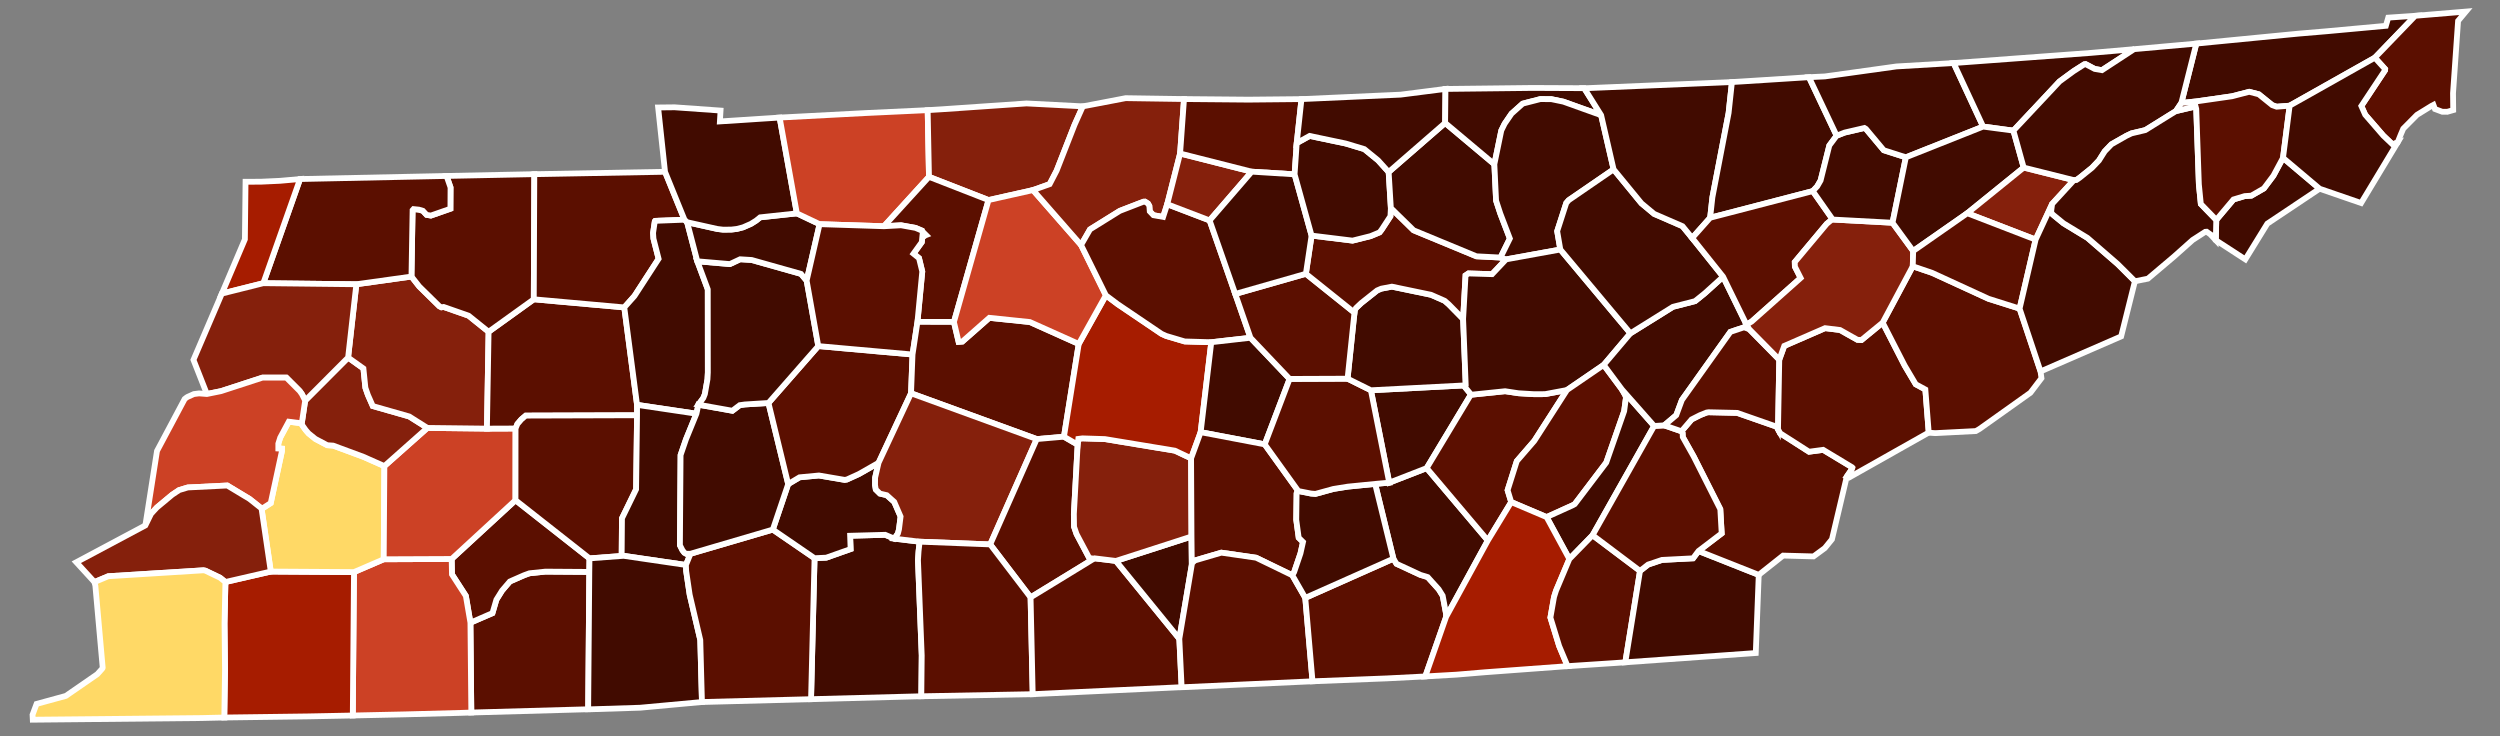 <?xml version="1.0" encoding="UTF-8" standalone="no"?>
<svg
   viewBox="0 0 421 124"
   width="421"
   height="124"
   version="1.1"
   id="svg230"
   sodipodi:docname="tennessee_counties_by_race.svg"
   inkscape:version="1.2.1 (9c6d41e4, 2022-07-14)"
   xmlns:inkscape="http://www.inkscape.org/namespaces/inkscape"
   xmlns:sodipodi="http://sodipodi.sourceforge.net/DTD/sodipodi-0.dtd"
   xmlns="http://www.w3.org/2000/svg"
   xmlns:svg="http://www.w3.org/2000/svg">
  <rect x="0" y="0" width="421" height="124" fill="#808080" stroke="none"/>
  <defs
     id="defs234" />
  <sodipodi:namedview
     id="namedview232"
     pagecolor="#ffffff"
     bordercolor="#000000"
     borderopacity="0.25"
     inkscape:showpageshadow="2"
     inkscape:pageopacity="0.0"
     inkscape:pagecheckerboard="0"
     inkscape:deskcolor="#d1d1d1"
     showgrid="false"
     inkscape:zoom="1.7316672"
     inkscape:cx="217.13179"
     inkscape:cy="34.93743"
     inkscape:window-width="1409"
     inkscape:window-height="789"
     inkscape:window-x="0"
     inkscape:window-y="23"
     inkscape:window-maximized="0"
     inkscape:current-layer="layer1" />
  <style
     id="style132">#TN_Haywood, #TN_Shelby {  }
#TN_Lauderdale, #TN_Montgomery, #TN_Hardeman, #TN_Davidson, #TN_Madison {   }
#TN_Hamilton, #TN_Lake, #TN_Fayette, #TN_Rutherford {   }
#TN_Sumner, #TN_Robertson, #TN_Knox, #TN_Dyer, #TN_Hamblen, #TN_Trousdale, #TN_Maury, #TN_Gibson, #TN_Tipton, #TN_Bedford, #TN_Crockett {   }
#TN_Johnson, #TN_Jefferson, #TN_Wayne, #TN_Marion, #TN_Monroe, #TN_Macon, #TN_Hickman, #TN_Cheatham, #TN_McNairy, #TN_Bledsoe, #TN_De_Kalb, #TN_Blount, #TN_Rhea, #TN_Dickson, #TN_McMinn, #TN_Franklin, #TN_Henderson, #TN_Anderson, #TN_Sevier, #TN_Washington, #TN_Henry, #TN_Coffee, #TN_Loudon, #TN_Weakley, #TN_Lincoln, #TN_Putnam, #TN_Carroll, #TN_Chester, #TN_Warren, #TN_Marshall, #TN_Giles, #TN_Williamson, #TN_Bradley, #TN_Wilson, #TN_Obion {   }
#TN_Pickett, #TN_Hancock, #TN_Scott, #TN_Van_Buren, #TN_Clay, #TN_Fentress, #TN_Campbell, #TN_Overton, #TN_Union, #TN_Claiborne, #TN_Grundy, #TN_Hawkins, #TN_Polk, #TN_Moore, #TN_Jackson, #TN_Meigs, #TN_Grainger, #TN_Cumberland, #TN_Perry, #TN_Carter, #TN_Decatur, #TN_Lewis, #TN_Lawrence, #TN_Sequatchie, #TN_Cocke, #TN_White, #TN_Smith, #TN_Sullivan, #TN_Benton, #TN_Hardin, #TN_Morgan, #TN_Houston, #TN_Stewart, #TN_Unicoi, #TN_Cannon, #TN_Humphreys, #TN_Roane, #TN_Greene {   }
tspan { white-space:pre }
.shp0 { fill: #d40000;stroke: #ffffff;stroke-width: 0.976 }
.shp1 { fill: #aa0000;stroke: #ffffff;stroke-width: 0.976 }
.shp2 { fill: #e27f90;stroke: #ffffff;stroke-width: 0.976 }
.shp3 { fill: #cc2f4a;stroke: #ffffff;stroke-width: 0.976 }
.shp4 { fill: #86b6f2;stroke: #ffffff;stroke-width: 0.976 }
.shp5 { fill: #4389e3;stroke: #ffffff;stroke-width: 0.976 }
</style>
  <g
     id="layer1"
     style="fill:#ff2a2a">
    <path
       id="TN_Sullivan"
       class="shp0"
       d="M406.73 2.66L399.92 9.72L385.58 17.8L383.38 17.97L382.65 17.71L380.38 15.88L378.76 15.46L375.88 16.21L369.98 17.06L367.34 17.34L369.86 7.34L384.76 5.89L387.14 5.66L391.75 5.27L401.78 4.35L402.18 2.97L406.73 2.66Z"
       style="fill:#410b00;fill-opacity:1" />
    <path
       id="TN_Johnson"
       class="shp1"
       d="M406.73 2.66L415.25 1.95L413.94 3.52L413.09 15.7L413.12 18.54L412.11 18.83L412.02 18.82L411.28 18.82L410.05 18.36L409.79 17.66L409.54 17.79L409.47 17.83L407.02 19.34L404.71 21.67L404.31 22.61L403.74 24.02L402.89 24.3L401.37 22.86L398.3 19.32L397.65 17.85L401.65 11.82L401.66 11.64L399.92 9.72L406.73 2.66Z"
       style="fill:#5b0f00;fill-opacity:1" />
    <path
       id="TN_McNairy"
       class="shp1"
       d="M99.24 96.31L99.05 119.44L79.37 119.99L79.22 104.86L82.93 103.25L83.59 100.99L84.55 99.45L85.86 97.92L88.25 96.87L89.16 96.54L91.84 96.26L99.24 96.31Z"
       style="fill:#5b0f00;fill-opacity:1" />
    <path
       id="TN_Chester"
       class="shp0"
       d="M86.81 84.23L99.27 94.03L99.24 96.31L91.84 96.26L89.16 96.54L88.25 96.87L85.86 97.92L84.55 99.45L83.59 100.99L82.93 103.25L79.22 104.86L78.45 100.35L76.11 96.73L76.06 94.13L86.81 84.23Z"
       style="fill:#5b0f00;fill-opacity:1" />
    <path
       id="TN_Hardeman"
       class="shp2"
       d="M64.62 94.18L76.06 94.13L76.11 96.73L78.45 100.35L79.22 104.86L79.37 119.99L77.59 120.05L68.17 120.3L59.41 120.49L59.61 96.34L64.62 94.18Z"
       style="fill:#cc4125;fill-opacity:1" />
    <path
       id="TN_Fayette"
       class="shp3"
       d="M45.6 96.25L59.61 96.34L59.41 120.49L51.92 120.64L37.77 120.83L37.89 112.8L37.81 105.01L37.96 98.01L45.6 96.25Z"
       style="fill:#a61c00;fill-opacity:1" />
    <path
       id="TN_Haywood"
       class="shp4"
       d="M50.82 71.29L50.83 71.5L51.47 72.41L51.96 72.98L53.11 73.91L55.11 74.97L56.11 75.04L61.16 76.91L64.73 78.49L64.62 94.18L59.61 96.34L45.6 96.25L44.04 85.62L44.42 85.47L45.59 84.72L47.47 76L47.48 75.56L46.87 75.53L46.87 74.71L47.19 73.69L48.63 71.01L50.82 71.29Z"
       style="fill:#ffd966;fill-opacity:1" />
    <path
       id="TN_Madison"
       class="shp2"
       d="M86.82 72.16L86.81 84.23L76.06 94.13L64.62 94.18L64.73 78.49L71.97 72.06L82 72.18L86.82 72.16Z"
       style="fill:#cc4125;fill-opacity:1" />
    <path
       id="TN_Crockett"
       class="shp0"
       d="M58.62 60.21L61.2 62.05L61.53 65.29L61.95 66.5L62.78 68.38L68.91 70.13L71.97 72.06L64.73 78.49L61.16 76.91L56.11 75.04L55.11 74.97L53.11 73.91L51.96 72.98L51.47 72.41L50.83 71.5L50.82 71.29L51.39 67.46L58.62 60.21Z"
       style="fill:#85200c;fill-opacity:1" />
    <path
       id="TN_Gibson"
       class="shp0"
       d="M60.01 47.87L69.29 46.57L70.6 48.24L73.99 51.57L74.34 51.75L74.71 51.69L78.91 53.16L82.28 55.87L82 72.18L71.97 72.06L68.91 70.13L62.78 68.38L61.95 66.5L61.53 65.29L61.2 62.05L58.62 60.21L60.01 47.87Z"
       style="fill:#85200c;fill-opacity:1" />
    <path
       id="TN_Carroll"
       class="shp0"
       d="M89.89 50.4L105.13 51.77L107.28 68.18L107.28 69.93L88.54 69.99L87.8 70.62L87.13 71.4L86.82 72.16L82 72.18L82.28 55.87L89.89 50.4Z"
       style="fill:#5b0f00;fill-opacity:1" />
    <path
       id="TN_Weakley"
       class="shp0"
       d="M75.72 29.62L89.98 29.33L89.89 50.4L82.28 55.87L78.91 53.16L74.71 51.69L74.34 51.75L73.99 51.57L70.6 48.24L69.29 46.57L69.48 35.39L69.64 35.21L70.53 35.3L71.21 35.5L71.84 36.18L72.56 36.3L75.85 35.15L75.87 31.57L75.2 29.64L75.72 29.62Z"
       style="fill:#5b0f00;fill-opacity:1" />
    <path
       id="TN_Obion"
       class="shp0"
       d="M74.85 29.64L75.2 29.64L75.87 31.57L75.85 35.15L72.56 36.3L71.84 36.18L71.21 35.5L70.53 35.3L69.64 35.21L69.48 35.39L69.29 46.57L60.01 47.87L44.34 47.69L50.53 30.15L74.85 29.64Z"
       style="fill:#5b0f00;fill-opacity:1" />
    <path
       id="TN_Lake"
       class="shp0"
       d="M50.53 30.15L44.34 47.69L37.36 49.44L41.24 40.3L41.35 30.61L43.92 30.6L47.16 30.45L50.53 30.15Z"
       style="fill:#a61c00;fill-opacity:1" />
    <path
       id="TN_Dyer"
       class="shp0"
       d="M44.34 47.69L60.01 47.87L58.62 60.21L51.39 67.46L50.85 66.38L50.48 65.85L48.22 63.59L44.21 63.59L37.21 65.87L34.84 66.35L32.58 60.6L37.36 49.44L44.34 47.69Z"
       style="fill:#85200c;fill-opacity:1" />
    <path
       id="TN_Lauderdale"
       class="shp3"
       d="M34.84 66.35L37.21 65.87L44.21 63.59L48.22 63.59L50.48 65.85L50.85 66.38L51.39 67.46L50.82 71.29L48.63 71.01L47.19 73.69L46.87 74.71L46.87 75.53L47.48 75.56L47.47 76L45.59 84.72L44.42 85.47L44.04 85.62L42.02 84.02L38.27 81.76L31.63 82.09L30.17 82.53L29 83.31L26.41 85.47L25.44 86.52L24.48 88.48L26.44 75.94L31.1 67.19L31.42 66.94L31.58 66.84L32.65 66.36L33.52 66.25L34.84 66.35Z"
       style="fill:#cc4125;fill-opacity:1" />
    <path
       id="TN_Tipton"
       class="shp0"
       d="M44.04 85.62L45.6 96.25L37.96 98.01L37.06 97.29L34.58 96.1L34.25 96.04L18.23 97.04L15.91 98.02L12.85 94.68L24.48 88.48L25.44 86.52L26.41 85.47L29 83.31L30.17 82.53L31.63 82.09L38.27 81.76L42.02 84.02L44.04 85.62Z"
       style="fill:#85200c;fill-opacity:1" />
    <path
       id="TN_Shelby"
       class="shp5"
       d="M15.91 98.02L18.23 97.04L34.25 96.04L34.58 96.1L37.06 97.29L37.96 98.01L37.81 105.01L37.89 112.8L37.77 120.83L33.89 120.92L5.52 121.2L5.48 120.36L6.16 118.54L11.09 117.19L16.39 113.53L17.15 112.68L17.25 112.55L17.27 112.51L17.27 112.46L17.29 112.4L16.06 98.65L15.91 98.02Z"
       style="fill:#ffd966;fill-opacity:1" />
    <path
       id="TN_Henderson"
       class="shp1"
       d="M107.28 69.93L107.12 82.4L104.74 87.29L104.69 93.61L105.01 93.6L99.27 94.03L86.81 84.23L86.82 72.16L87.13 71.4L87.8 70.62L88.54 69.99L107.28 69.93Z"
       style="fill:#5b0f00;fill-opacity:1" />
    <path
       id="TN_Henry"
       class="shp0"
       d="M91.27 29.31L111.99 28.93L115.27 37L110.34 37.19L110.27 37.27L109.98 39.23L110.04 40.18L110.91 43.58L106.85 49.84L105.13 51.77L89.89 50.4L89.98 29.33L91.27 29.31Z"
       style="fill:#5b0f00;fill-opacity:1" />
    <path
       id="TN_Benton"
       class="shp0"
       d="M115.27 37L115.71 37.42L117.43 44L119.19 48.73L119.2 62.72L119.14 63.87L118.7 66.37L118.44 67.02L117.61 68.15L117.28 69.67L107.28 68.18L105.13 51.77L106.85 49.84L110.91 43.58L110.04 40.18L109.98 39.23L110.27 37.27L110.34 37.19L115.27 37Z"
       style="fill:#410b00;fill-opacity:1" />
    <path
       id="TN_Decatur"
       class="shp1"
       d="M107.28 68.18L117.28 69.67L115.52 73.98L114.61 76.64L114.5 91.82L114.92 92.65L115.25 93.08L115.57 93.26L116.28 93.25L115.51 95.14L105.01 93.6L104.69 93.61L104.74 87.29L107.12 82.4L107.28 69.93L107.28 68.18Z"
       style="fill:#410b00;fill-opacity:1" />
    <path
       id="TN_Hardin"
       class="shp1"
       d="M99.27 94.03L105.01 93.6L115.51 95.14L115.55 96.16L116.14 100.14L117.93 107.78L118.21 118.22L107.8 119.18L99.87 119.43L99.05 119.44L99.24 96.31L99.27 94.03Z"
       style="fill:#410b00;fill-opacity:1" />
    <path
       id="TN_Lawrence"
       class="shp1"
       d="M150.6 90.71L154.87 91.22L154.69 92.81L154.59 94.35L155.22 110.37L155.15 117.25L136.58 117.74L137.17 94L139.14 93.91L143.24 92.46L143.16 90.22L149.07 90.06L150.6 90.71Z"
       style="fill:#410b00;fill-opacity:1" />
    <path
       id="TN_Wayne"
       class="shp1"
       d="M130.14 89.18L137.17 94L136.58 117.74L118.21 118.22L117.93 107.78L116.14 100.14L115.55 96.16L115.51 95.14L116.28 93.25L130.14 89.18Z"
       style="fill:#5b0f00;fill-opacity:1" />
    <path
       id="TN_Lewis"
       class="shp0"
       d="M147.95 77.94L147.37 80.45L147.36 81.68L147.48 82.43L148.18 83.12L149.33 83.39L150.59 84.52L151.66 86.99L151.39 89.14L151.21 89.84L150.6 90.71L149.07 90.06L143.16 90.22L143.24 92.46L139.14 93.91L137.17 94L130.14 89.18L132.73 81.52L134.64 80.38L137.91 80.07L142.24 80.81L142.61 80.75L144.61 79.84L147.95 77.94Z"
       style="fill:#410b00;fill-opacity:1" />
    <path
       id="TN_Perry"
       class="shp1"
       d="M129.41 67.86L132.73 81.52L130.14 89.18L116.28 93.25L115.57 93.26L115.25 93.08L114.92 92.65L114.5 91.82L114.61 76.64L115.52 73.98L117.28 69.67L117.61 68.15L123.33 69.17L124.57 68.23L125.43 68.11L129.41 67.86Z"
       style="fill:#410b00;fill-opacity:1" />
    <path
       id="TN_Hickman"
       class="shp0"
       d="M153.67 59.7L153.42 66.23L147.95 77.94L144.61 79.84L142.61 80.75L142.24 80.81L137.91 80.07L134.64 80.38L132.73 81.52L129.41 67.86L137.8 58.28L153.67 59.7Z"
       style="fill:#5b0f00;fill-opacity:1" />
    <path
       id="TN_Humphreys"
       class="shp0"
       d="M135.84 47.26L137.8 58.28L129.41 67.86L125.43 68.11L124.57 68.23L123.33 69.17L117.61 68.15L118.44 67.02L118.7 66.37L119.14 63.87L119.2 62.72L119.19 48.73L117.43 44L122.91 44.47L124.64 43.66L126.58 43.78L134.88 46.12L135.84 47.26Z"
       style="fill:#410b00;fill-opacity:1" />
    <path
       id="TN_Houston"
       class="shp0"
       d="M134.19 35.93L138.02 37.75L135.84 47.26L134.88 46.12L126.58 43.78L124.64 43.66L122.91 44.47L117.43 44L115.71 37.42L120.81 38.56L121.75 38.67L123.15 38.66L124.09 38.55L125.13 38.28L126.45 37.7L127.33 37.15L128.01 36.6L134.19 35.93Z"
       style="fill:#410b00;fill-opacity:1" />
    <path
       id="TN_Stewart"
       class="shp0"
       d="M128.78 19.96L131.29 19.8L134.19 35.93L128.01 36.6L127.33 37.15L126.45 37.7L125.13 38.28L124.09 38.55L123.15 38.66L121.75 38.67L120.81 38.56L115.71 37.42L115.27 37L111.99 28.93L110.83 18.1L113.61 18.07L121.34 18.62L121.23 20.45L128.78 19.96Z"
       style="fill:#410b00;fill-opacity:1" />
    <path
       id="TN_Montgomery"
       class="shp2"
       d="M156.22 18.55L156.44 29.78L148.86 38.1L138.02 37.75L134.19 35.93L131.29 19.8L145.75 19.04L156.22 18.55Z"
       style="fill:#cc4125;fill-opacity:1" />
    <path
       id="TN_Robertson"
       class="shp0"
       d="M172.87 17.42L182.35 17.91L180.96 21.01L177.94 28.73L176.76 31.01L173.96 32.01L166.47 33.69L156.44 29.78L156.22 18.55L158.79 18.39L172.87 17.42Z"
       style="fill:#85200c;fill-opacity:1" />
    <path
       id="TN_Cheatham"
       fill-rule="evenodd"
       class="shp0"
       d="M156.44 29.78L166.47 33.69L160.64 54.22L154.5 54.21L155.31 45.73L154.76 43.47L153.83 42.72L155.23 40.78L155.39 39.19L155.26 38.84L154.18 38.38L151.74 37.94L148.86 38.1L156.44 29.78ZM155.58 39.55L155.34 39.83L155.95 39.59L155.82 39.46L155.72 39.62L155.58 39.55Z"
       style="fill:#5b0f00;fill-opacity:1" />
    <path
       id="TN_Dickson"
       class="shp0"
       d="M138.02 37.75L148.86 38.1L151.74 37.94L154.18 38.38L155.26 38.84L155.39 39.19L155.23 40.78L153.83 42.72L154.76 43.47L155.31 45.73L154.5 54.21L153.67 59.7L137.8 58.28L135.84 47.26L138.02 37.75Z"
       style="fill:#5b0f00;fill-opacity:1" />
    <path
       id="TN_Williamson"
       class="shp3"
       d="M154.5 54.21L160.64 54.22L161.43 57.57L162.06 57.52L166.6 53.52L173.43 54.23L181.66 57.92L179.17 73.54L174.59 73.94L153.42 66.23L153.67 59.7L154.5 54.21Z"
       style="fill:#5b0f00;fill-opacity:1" />
    <path
       id="TN_Maury"
       class="shp3"
       d="M153.42 66.23L174.59 73.94L166.75 91.68L154.87 91.22L150.6 90.71L151.21 89.84L151.39 89.14L151.66 86.99L150.59 84.52L149.33 83.39L148.18 83.12L147.48 82.43L147.36 81.68L147.37 80.45L147.95 77.94L153.42 66.23Z"
       style="fill:#85200c;fill-opacity:1" />
    <path
       id="TN_Marshall"
       class="shp0"
       d="M174.59 73.94L179.17 73.54L181.48 74.88L180.84 86.57L180.87 88.7L181.29 89.93L183.42 93.95L184.14 94.08L184.31 94.02L173.55 100.6L166.75 91.68L174.59 73.94Z"
       style="fill:#5b0f00;fill-opacity:1" />
    <path
       id="TN_Giles"
       class="shp0"
       d="M154.87 91.22L166.75 91.68L173.55 100.6L173.91 116.9L155.75 117.24L155.15 117.25L155.22 110.37L154.59 94.35L154.69 92.81L154.87 91.22Z"
       style="fill:#5b0f00;fill-opacity:1" />
    <path
       id="TN_Lincoln"
       class="shp0"
       d="M187.92 94.46L198.6 107.57L198.99 115.72L176.45 116.78L173.91 116.9L173.55 100.6L184.31 94.02L187.92 94.46Z"
       style="fill:#5b0f00;fill-opacity:1" />
    <path
       id="TN_Moore"
       class="shp1"
       d="M200.65 90.35L200.7 95.09L198.6 107.57L187.92 94.46L200.65 90.35Z"
       style="fill:#410b00;fill-opacity:1" />
    <path
       id="TN_Bedford"
       class="shp0"
       d="M200.58 77.18L200.65 90.35L187.92 94.46L184.31 94.02L184.14 94.08L183.42 93.95L181.29 89.93L180.87 88.7L180.84 86.57L181.48 74.88L181.59 73.91L182.29 73.82L186.07 73.94L197.85 75.89L200.58 77.18Z"
       style="fill:#85200c;fill-opacity:1" />
    <path
       id="TN_Rutherford"
       class="shp2"
       d="M186.23 49.73L188.23 51.23L195.61 56.22L196.38 56.57L199.51 57.5L203.98 57.63L202.19 72.78L200.58 77.18L197.85 75.89L186.07 73.94L182.29 73.82L181.59 73.91L181.48 74.88L179.17 73.54L181.66 57.92L186.23 49.73Z"
       style="fill:#a61c00;fill-opacity:1" />
    <path
       id="TN_Davidson"
       class="shp5"
       d="M166.47 33.69L173.96 32.01L182.05 41.26L186.23 49.73L181.66 57.92L173.43 54.23L166.6 53.52L162.06 57.52L161.43 57.57L160.64 54.22L166.47 33.69Z"
       style="fill:#cc4125;fill-opacity:1" />
    <path
       id="TN_Sumner"
       class="shp3"
       d="M189.56 16.53L199.39 16.68L198.73 25.85L196.56 34.39L195.87 36.53L194.24 36.24L193.62 35.59L193.55 34.68L193.31 34.27L192.81 33.96L192.56 33.97L188.58 35.51L183.56 38.63L182.05 41.26L173.96 32.01L176.76 31.01L177.94 28.73L180.96 21.01L182.35 17.91L189.56 16.53Z"
       style="fill:#85200c;fill-opacity:1" />
    <path
       id="TN_Wilson"
       class="shp3"
       d="M203.7 37.12L208.02 49.5L210.58 56.88L203.98 57.63L199.51 57.5L196.38 56.57L195.61 56.22L188.23 51.23L186.23 49.73L182.05 41.26L183.56 38.63L188.58 35.51L192.56 33.97L192.81 33.96L193.31 34.27L193.55 34.68L193.62 35.59L194.24 36.24L195.87 36.53L196.56 34.39L203.7 37.12Z"
       style="fill:#5b0f00;fill-opacity:1" />
    <path
       id="TN_Cannon"
       class="shp0"
       d="M210.58 56.88L217.17 63.81L212.98 74.83L202.19 72.78L203.98 57.63L210.58 56.88Z"
       style="fill:#410b00;fill-opacity:1" />
    <path
       id="TN_Coffee"
       class="shp0"
       d="M212.98 74.83L218.63 82.69L218.47 82.78L218.35 83.09L218.29 87.53L218.7 90.55L219.43 91.27L219 93.19L217.93 96.35L217.63 96.88L211.53 93.92L205.67 93.07L201.22 94.38L200.74 94.84L200.7 95.09L200.65 90.35L200.58 77.18L202.19 72.78L212.98 74.83Z"
       style="fill:#5b0f00;fill-opacity:1" />
    <path
       id="TN_Franklin"
       class="shp0"
       d="M200.7 95.09L200.74 94.84L201.22 94.38L205.67 93.07L211.53 93.92L217.63 96.88L219.81 100.68L221.03 114.73L199.35 115.72L198.99 115.72L198.6 107.57L200.7 95.09Z"
       style="fill:#5b0f00;fill-opacity:1" />
    <path
       id="TN_Marion"
       class="shp0"
       d="M219.81 100.68L234.65 94.08L235.17 94.94L239.2 96.81L240.42 97.18L242.28 99.24L242.95 100.32L243.52 103.37L243.53 103.87L240.02 113.91L233.58 114.24L221.03 114.73L219.81 100.68Z"
       style="fill:#5b0f00;fill-opacity:1" />
    <path
       id="TN_Sequatchie"
       class="shp1"
       d="M240.25 78.83L250.55 91.02L243.53 103.87L243.52 103.37L242.95 100.32L242.28 99.24L240.42 97.18L239.2 96.81L235.17 94.94L234.65 94.08L231.57 81.49L233.95 81.28L240.25 78.83Z"
       style="fill:#410b00;fill-opacity:1" />
    <path
       id="TN_Grundy"
       class="shp1"
       d="M231.57 81.49L234.65 94.08L219.81 100.68L217.63 96.88L217.93 96.35L219 93.19L219.43 91.27L218.7 90.55L218.29 87.53L218.35 83.09L218.47 82.78L218.63 82.69L220.77 83.11L221.52 83.17L224.54 82.34L226.96 81.95L231.57 81.49Z"
       style="fill:#410b00;fill-opacity:1" />
    <path
       id="TN_Van_Buren"
       class="shp1"
       d="M246.83 64.89L246.71 65.2L247.69 66.39L247.68 66.48L240.25 78.83L233.95 81.28L230.86 65.72L246.83 64.89Z"
       style="fill:#410b00;fill-opacity:1" />
    <path
       id="TN_Warren"
       class="shp0"
       d="M226.93 63.77L230.86 65.72L233.95 81.28L231.57 81.49L226.96 81.95L224.54 82.34L221.52 83.17L220.77 83.11L218.63 82.69L212.98 74.83L217.17 63.81L226.93 63.77Z"
       style="fill:#5b0f00;fill-opacity:1" />
    <path
       id="TN_White"
       class="shp1"
       d="M246.39 53.71L246.83 64.89L230.86 65.72L226.93 63.77L228.09 52.65L228.12 52.3L228.35 51.87L229.25 51.02L231.91 48.91L232.61 48.61L234.4 48.27L240.98 49.64L243.28 50.65L243.98 51.26L246.39 53.71Z"
       style="fill:#410b00;fill-opacity:1" />
    <path
       id="TN_DeKalb"
       class="shp0"
       d="M219.91 46.1L228.09 52.65L226.93 63.77L217.17 63.81L210.58 56.88L208.02 49.5L219.91 46.1Z"
       style="fill:#5b0f00;fill-opacity:1" />
    <path
       id="TN_Putnam"
       class="shp0"
       d="M220.87 39.67L227.77 40.52L230.81 39.76L232.32 39.13L232.66 38.69L234.15 36.41L234.22 35.03L238.05 38.78L248.63 43.16L252.68 43.37L253.62 43.68L251.27 46.17L247.29 46.05L246.8 46.38L246.39 53.71L243.98 51.26L243.28 50.65L240.98 49.64L234.4 48.27L232.61 48.61L231.91 48.91L229.25 51.02L228.35 51.87L228.12 52.3L228.09 52.65L219.91 46.1L220.87 39.67Z"
       style="fill:#5b0f00;fill-opacity:1" />
    <path
       id="TN_Trousdale"
       class="shp0"
       d="M210.79 28.91L203.7 37.12L196.56 34.39L198.73 25.85L210.79 28.91Z"
       style="fill:#85200c;fill-opacity:1" />
    <path
       id="TN_Macon"
       class="shp1"
       d="M210.24 16.78L219.17 16.69L218.37 24.09L218.01 29.36L210.79 28.91L198.73 25.85L199.39 16.68L210.24 16.78Z"
       style="fill:#5b0f00;fill-opacity:1" />
    <path
       id="TN_Smith"
       class="shp0"
       d="M210.79 28.91L218.01 29.36L220.87 39.67L219.91 46.1L208.02 49.5L203.7 37.12L210.79 28.91Z"
       style="fill:#410b00;fill-opacity:1" />
    <path
       id="TN_Jackson"
       class="shp0"
       d="M218.37 24.09L220.54 22.89L226.59 24.16L229.75 25.11L232.07 27L233.85 28.97L234.22 35.03L234.15 36.41L232.66 38.69L232.32 39.13L230.81 39.76L227.77 40.52L220.87 39.67L218.01 29.36L218.37 24.09Z"
       style="fill:#410b00;fill-opacity:1" />
    <path
       id="TN_Overton"
       class="shp0"
       d="M243.36 20.7L251.65 27.66L251.94 33.79L252.65 35.96L254.26 40.17L252.68 43.37L248.63 43.16L238.05 38.78L234.22 35.03L233.85 28.97L243.36 20.7Z"
       style="fill:#410b00;fill-opacity:1" />
    <path
       id="TN_Clay"
       class="shp0"
       d="M243.42 14.98L243.36 20.7L233.85 28.97L232.07 27L229.75 25.11L226.59 24.16L220.54 22.89L218.37 24.09L219.17 16.69L235.86 15.94L242.5 15.09L243.42 14.98Z"
       style="fill:#410b00;fill-opacity:1" />
    <path
       id="TN_Pickett"
       class="shp1"
       d="M258.07 14.81L266.78 14.85L269.63 19.4L263.27 17.12L261.24 16.7L259.39 16.69L256.43 17.45L254.55 19.13L253.38 20.84L252.82 21.98L251.65 27.66L243.36 20.7L243.42 14.98L258.07 14.81Z"
       style="fill:#410b00;fill-opacity:1" />
    <path
       id="TN_Bledsoe"
       class="shp1"
       d="M247.68 66.48L253.46 65.88L255.7 66.22L258.34 66.38L260.2 66.37L263.88 65.68L258.38 74.24L255.43 77.65L253.88 82.55L254.49 84.55L250.55 91.02L240.25 78.83L247.68 66.48Z"
       style="fill:#5b0f00;fill-opacity:1" />
    <path
       id="TN_Fentress"
       class="shp1"
       d="M269.63 19.4L271.73 28.52L264.17 33.71L263.76 34.19L262.23 38.93L262.76 42.02L253.62 43.68L252.68 43.37L254.26 40.17L252.65 35.96L251.94 33.79L251.65 27.66L252.82 21.98L253.38 20.84L254.55 19.13L256.43 17.45L259.39 16.69L261.24 16.7L263.27 17.12L269.63 19.4Z"
       style="fill:#410b00;fill-opacity:1" />
    <path
       id="TN_Cumberland"
       class="shp0"
       d="M253.62 43.68L262.76 42.02L274.56 56.13L270.06 61.45L263.88 65.68L260.2 66.37L258.34 66.38L255.7 66.22L253.46 65.88L247.68 66.48L247.69 66.39L246.71 65.2L246.83 64.89L246.39 53.71L246.8 46.38L247.29 46.05L251.27 46.17L253.62 43.68Z"
       style="fill:#410b00;fill-opacity:1" />
    <path
       id="TN_Rhea"
       class="shp1"
       d="M273.14 65.59L273.69 66.56L273.82 66.92L273.51 69.24L270.49 77.9L265.19 84.89L264.86 85.08L260.45 87.08L254.49 84.55L253.88 82.55L255.43 77.65L258.38 74.24L263.88 65.68L270.06 61.45L273.14 65.59Z"
       style="fill:#5b0f00;fill-opacity:1" />
    <path
       id="TN_Meigs"
       class="shp1"
       d="M278.56 71.73L268.19 90.13L264.28 94.14L260.45 87.08L264.86 85.08L265.19 84.89L270.49 77.9L273.51 69.24L273.82 66.92L273.69 66.56L273.14 65.59L278.56 71.73Z"
       style="fill:#410b00;fill-opacity:1" />
    <path
       id="TN_Hamilton"
       class="shp2"
       d="M260.45 87.08L264.28 94.14L262.04 99.46L261.7 100.53L261.09 104L262.56 108.79L263.98 112.18L263.83 112.19L250.04 113.21L245.27 113.61L240.02 113.91L243.53 103.87L250.55 91.02L254.49 84.55L260.45 87.08Z"
       style="fill:#a61c00;fill-opacity:1" />
    <path
       id="TN_Bradley"
       class="shp0"
       d="M268.19 90.13L276.18 96.14L273.7 111.53L272.03 111.65L263.98 112.18L262.56 108.79L261.09 104L261.7 100.53L262.04 99.46L264.28 94.14L268.19 90.13Z"
       style="fill:#5b0f00;fill-opacity:1" />
    <path
       id="TN_Polk"
       class="shp1"
       d="M286.03 92.79L296.17 96.81L295.67 109.97L281.17 111L273.7 111.53L276.18 96.14L277.55 95.07L279.87 94.29L285.11 94.02L286.03 92.79Z"
       style="fill:#410b00;fill-opacity:1" />
    <path
       id="TN_Monroe"
       class="shp1"
       d="M299.42 72.29L299.78 72.96L304.64 76.07L307.02 75.75L311.9 78.69L311.95 78.75L311.88 78.98L311 80.25L308.5 90.82L307.3 92.3L305.4 93.7L300.27 93.56L296.17 96.81L286.03 92.79L289.93 89.82L289.7 85.75L285.22 76.88L283.38 73.6L283.35 72.95L283.16 72.63L284.87 70.63L286.29 69.91L287.39 69.47L287.72 69.42L292.54 69.53L299.18 71.85L299.42 72.29Z"
       style="fill:#5b0f00;fill-opacity:1" />
    <path
       id="TN_McMinn"
       class="shp0"
       d="M280.26 71.63L283.16 72.63L283.35 72.95L283.38 73.6L285.22 76.88L289.7 85.75L289.93 89.82L286.03 92.79L285.11 94.02L279.87 94.29L277.55 95.07L276.18 96.14L268.19 90.13L278.56 71.73L280.26 71.63Z"
       style="fill:#5b0f00;fill-opacity:1" />
    <path
       id="TN_Roane"
       fill-rule="evenodd"
       class="shp0"
       d="M282.28 69.92L280.26 71.63L278.56 71.73L273.14 65.59L270.06 61.45L274.56 56.13L281.72 51.67L285.45 50.71L287.1 49.38L290.17 46.6L294.11 54.66L294.57 55.43L293.69 55.12L291.4 55.89L283.23 67.36L282.28 69.92Z"
       style="fill:#410b00;fill-opacity:1" />
    <path
       id="TN_Morgan"
       class="shp1"
       d="M284.96 40.08L290.17 46.6L287.1 49.38L285.45 50.71L281.72 51.67L274.56 56.13L262.76 42.02L262.23 38.93L263.76 34.19L264.17 33.71L271.73 28.52L276.42 34.24L278.56 36.02L283.33 38.09L284.96 40.08Z"
       style="fill:#410b00;fill-opacity:1" />
    <path
       id="TN_Scott"
       class="shp1"
       d="M267.13 14.85L291.66 13.82L291.1 19.02L288.37 33.22L287.99 36.67L284.96 40.08L283.33 38.09L278.56 36.02L276.42 34.24L271.73 28.52L269.63 19.4L266.78 14.85L267.13 14.85Z"
       style="fill:#410b00;fill-opacity:1" />
    <path
       id="TN_Campbell"
       class="shp1"
       d="M304.63 13L309.29 22.85L308.06 24.5L306.59 30.39L306.02 31.38L305.27 32.18L287.99 36.67L288.37 33.22L291.1 19.02L291.66 13.82L293.29 13.72L304.63 13Z"
       style="fill:#410b00;fill-opacity:1" />
    <path
       id="TN_Anderson"
       class="shp3"
       d="M305.27 32.18L308.63 36.97L308.5 36.97L307.63 37.69L302.24 44.13L302.26 44.9L303.23 46.81L294.97 54.16L294.11 54.66L290.17 46.6L284.96 40.08L287.99 36.67L305.27 32.18Z"
       style="fill:#5b0f00;fill-opacity:1" />
    <path
       id="TN_Loudon"
       class="shp0"
       d="M294.57 55.43L299.63 60.57L299.42 72.29L299.18 71.85L292.54 69.53L287.72 69.42L287.39 69.47L286.29 69.91L284.87 70.63L283.16 72.63L280.26 71.63L282.28 69.92L283.23 67.36L291.4 55.89L293.69 55.12L294.57 55.43Z"
       style="fill:#5b0f00;fill-opacity:1" />
    <path
       id="TN_Blount"
       class="shp0"
       d="M317.04 54.33L320.74 61.55L322.61 64.71L324.23 65.59L324.8 72.84L311.39 80.41L311 80.25L311.88 78.98L311.95 78.75L311.9 78.69L307.02 75.75L304.64 76.07L299.78 72.96L299.42 72.29L299.63 60.57L300.47 58.25L307.34 55.26L309.86 55.57L312.79 57.22L313.47 57.26L317.04 54.33Z"
       style="fill:#5b0f00;fill-opacity:1" />
    <path
       id="TN_Sevier"
       class="shp0"
       d="M340.1 51.97L343.63 62.55L343.78 63.69L341.93 66.13L333.34 72.24L332.73 72.59L325.9 72.94L325.03 72.88L324.8 72.84L324.23 65.59L322.61 64.71L320.74 61.55L317.04 54.33L322.11 44.84L325.35 45.94L334.86 50.31L340.1 51.97Z"
       style="fill:#5b0f00;fill-opacity:1" />
    <path
       id="TN_Knox"
       class="shp2"
       d="M318.7 37.51L322.18 42.27L322.11 44.84L317.04 54.33L313.47 57.26L312.79 57.22L309.86 55.57L307.34 55.26L300.47 58.25L299.63 60.57L294.57 55.43L294.11 54.66L294.97 54.16L303.23 46.81L302.26 44.9L302.24 44.13L307.63 37.69L308.5 36.97L308.63 36.97L318.7 37.51Z"
       style="fill:#85200c;fill-opacity:1" />
    <path
       id="TN_Union"
       class="shp1"
       d="M309.29 22.85L310.65 22.32L313.97 21.55L314.23 21.71L317.23 25.3L320.95 26.49L318.7 37.51L308.63 36.97L305.27 32.18L306.02 31.38L306.59 30.39L308.06 24.5L309.29 22.85Z"
       style="fill:#410b00;fill-opacity:1" />
    <path
       id="TN_Claiborne"
       class="shp1"
       d="M319.36 11.19L328.99 10.62L333.96 21.32L320.95 26.49L317.23 25.3L314.23 21.71L313.97 21.55L310.65 22.32L309.29 22.85L304.63 13L307.32 12.87L319.36 11.19Z"
       style="fill:#410b00;fill-opacity:1" />
    <path
       id="TN_Hancock"
       class="shp1"
       d="M359.38 8.28L353.97 11.82L352.75 11.61L351.21 10.8L351 10.83L349.21 11.97L346.83 13.71L344.53 16.17L339.06 22L333.96 21.32L328.99 10.62L352.08 8.91L359.38 8.28Z"
       style="fill:#410b00;fill-opacity:1" />
    <path
       id="TN_Grainger"
       class="shp1"
       d="M333.96 21.32L339.06 22L340.79 28.22L331.29 35.91L322.18 42.27L318.7 37.51L320.95 26.49L333.96 21.32Z"
       style="fill:#410b00;fill-opacity:1" />
    <path
       id="TN_Hamblen"
       class="shp0"
       d="M349.25 30.34L345.58 34.34L342.8 40.35L331.29 35.91L340.79 28.22L349.25 30.34Z"
       style="fill:#85200c;fill-opacity:1" />
    <path
       id="TN_Jefferson"
       class="shp0"
       d="M342.8 40.35L340.1 51.97L334.86 50.31L325.35 45.94L322.11 44.84L322.18 42.27L331.29 35.91L342.8 40.35Z"
       style="fill:#5b0f00;fill-opacity:1" />
    <path
       id="TN_Cocke"
       class="shp1"
       d="M345.58 34.34L345.39 35.75L345.7 36.14L347.5 37.61L351.52 40.05L356.59 44.44L359.52 47.36L357.2 56.65L343.63 62.55L340.1 51.97L342.8 40.35L345.58 34.34Z"
       style="fill:#410b00;fill-opacity:1" />
    <path
       id="TN_Unicoi"
       class="shp0"
       d="M384.46 26.58L390.62 31.78L381.82 37.66L378.11 43.68L373.14 40.45L373.22 37.03L376.12 33.59L378.01 33.02L379.12 32.95L381.24 31.73L382.85 29.58L384.46 26.58Z"
       style="fill:#410b00;fill-opacity:1" />
    <path
       id="TN_Hawkins"
       class="shp1"
       d="M369.86 7.34L367.34 17.34L366.42 18.71L361.27 21.91L358.95 22.46L358.05 22.89L355.57 24.3L354.44 25.48L353.46 27.03L352.3 28.25L350.19 29.95L349.65 30.32L349.25 30.34L340.79 28.22L339.06 22L344.53 16.17L346.83 13.71L349.21 11.97L351 10.83L351.21 10.8L352.75 11.61L353.97 11.82L359.38 8.28L369.86 7.34Z"
       style="fill:#410b00;fill-opacity:1" />
    <path
       id="TN_Greene"
       class="shp0"
       d="M366.42 18.71L369.74 17.93L369.85 18.35L370.29 31.04L370.62 34.35L373.22 37.03L373.14 40.45L372.28 39.53L372.28 39.5L371.59 39.02L371.36 39.04L370.11 39.85L369.24 40.41L366.1 43.21L361.7 46.93L359.52 47.36L356.59 44.44L351.52 40.05L347.5 37.61L345.7 36.14L345.39 35.75L345.58 34.34L349.25 30.34L349.65 30.32L350.19 29.95L352.3 28.25L353.46 27.03L354.44 25.48L355.57 24.3L358.05 22.89L358.95 22.46L361.27 21.91L366.42 18.71Z"
       style="fill:#410b00;fill-opacity:1" />
    <path
       id="TN_Washington"
       class="shp3"
       d="M367.34 17.34L369.98 17.06L375.88 16.21L378.76 15.46L380.38 15.88L382.65 17.71L383.38 17.97L385.58 17.8L384.46 26.58L382.85 29.58L381.24 31.73L379.12 32.95L378.01 33.02L376.12 33.59L373.22 37.03L370.62 34.35L370.29 31.04L369.85 18.35L369.74 17.93L366.42 18.71L367.34 17.34Z"
       style="fill:#5b0f00;fill-opacity:1" />
    <path
       id="TN_Carter"
       class="shp0"
       d="M399.92 9.72L401.66 11.64L401.65 11.82L397.65 17.85L398.3 19.32L401.37 22.86L402.89 24.3L403.74 24.02L397.61 34.19L390.62 31.78L384.46 26.58L385.58 17.8L399.92 9.72Z"
       style="fill:#410b00;fill-opacity:1" />
  </g>
</svg>
